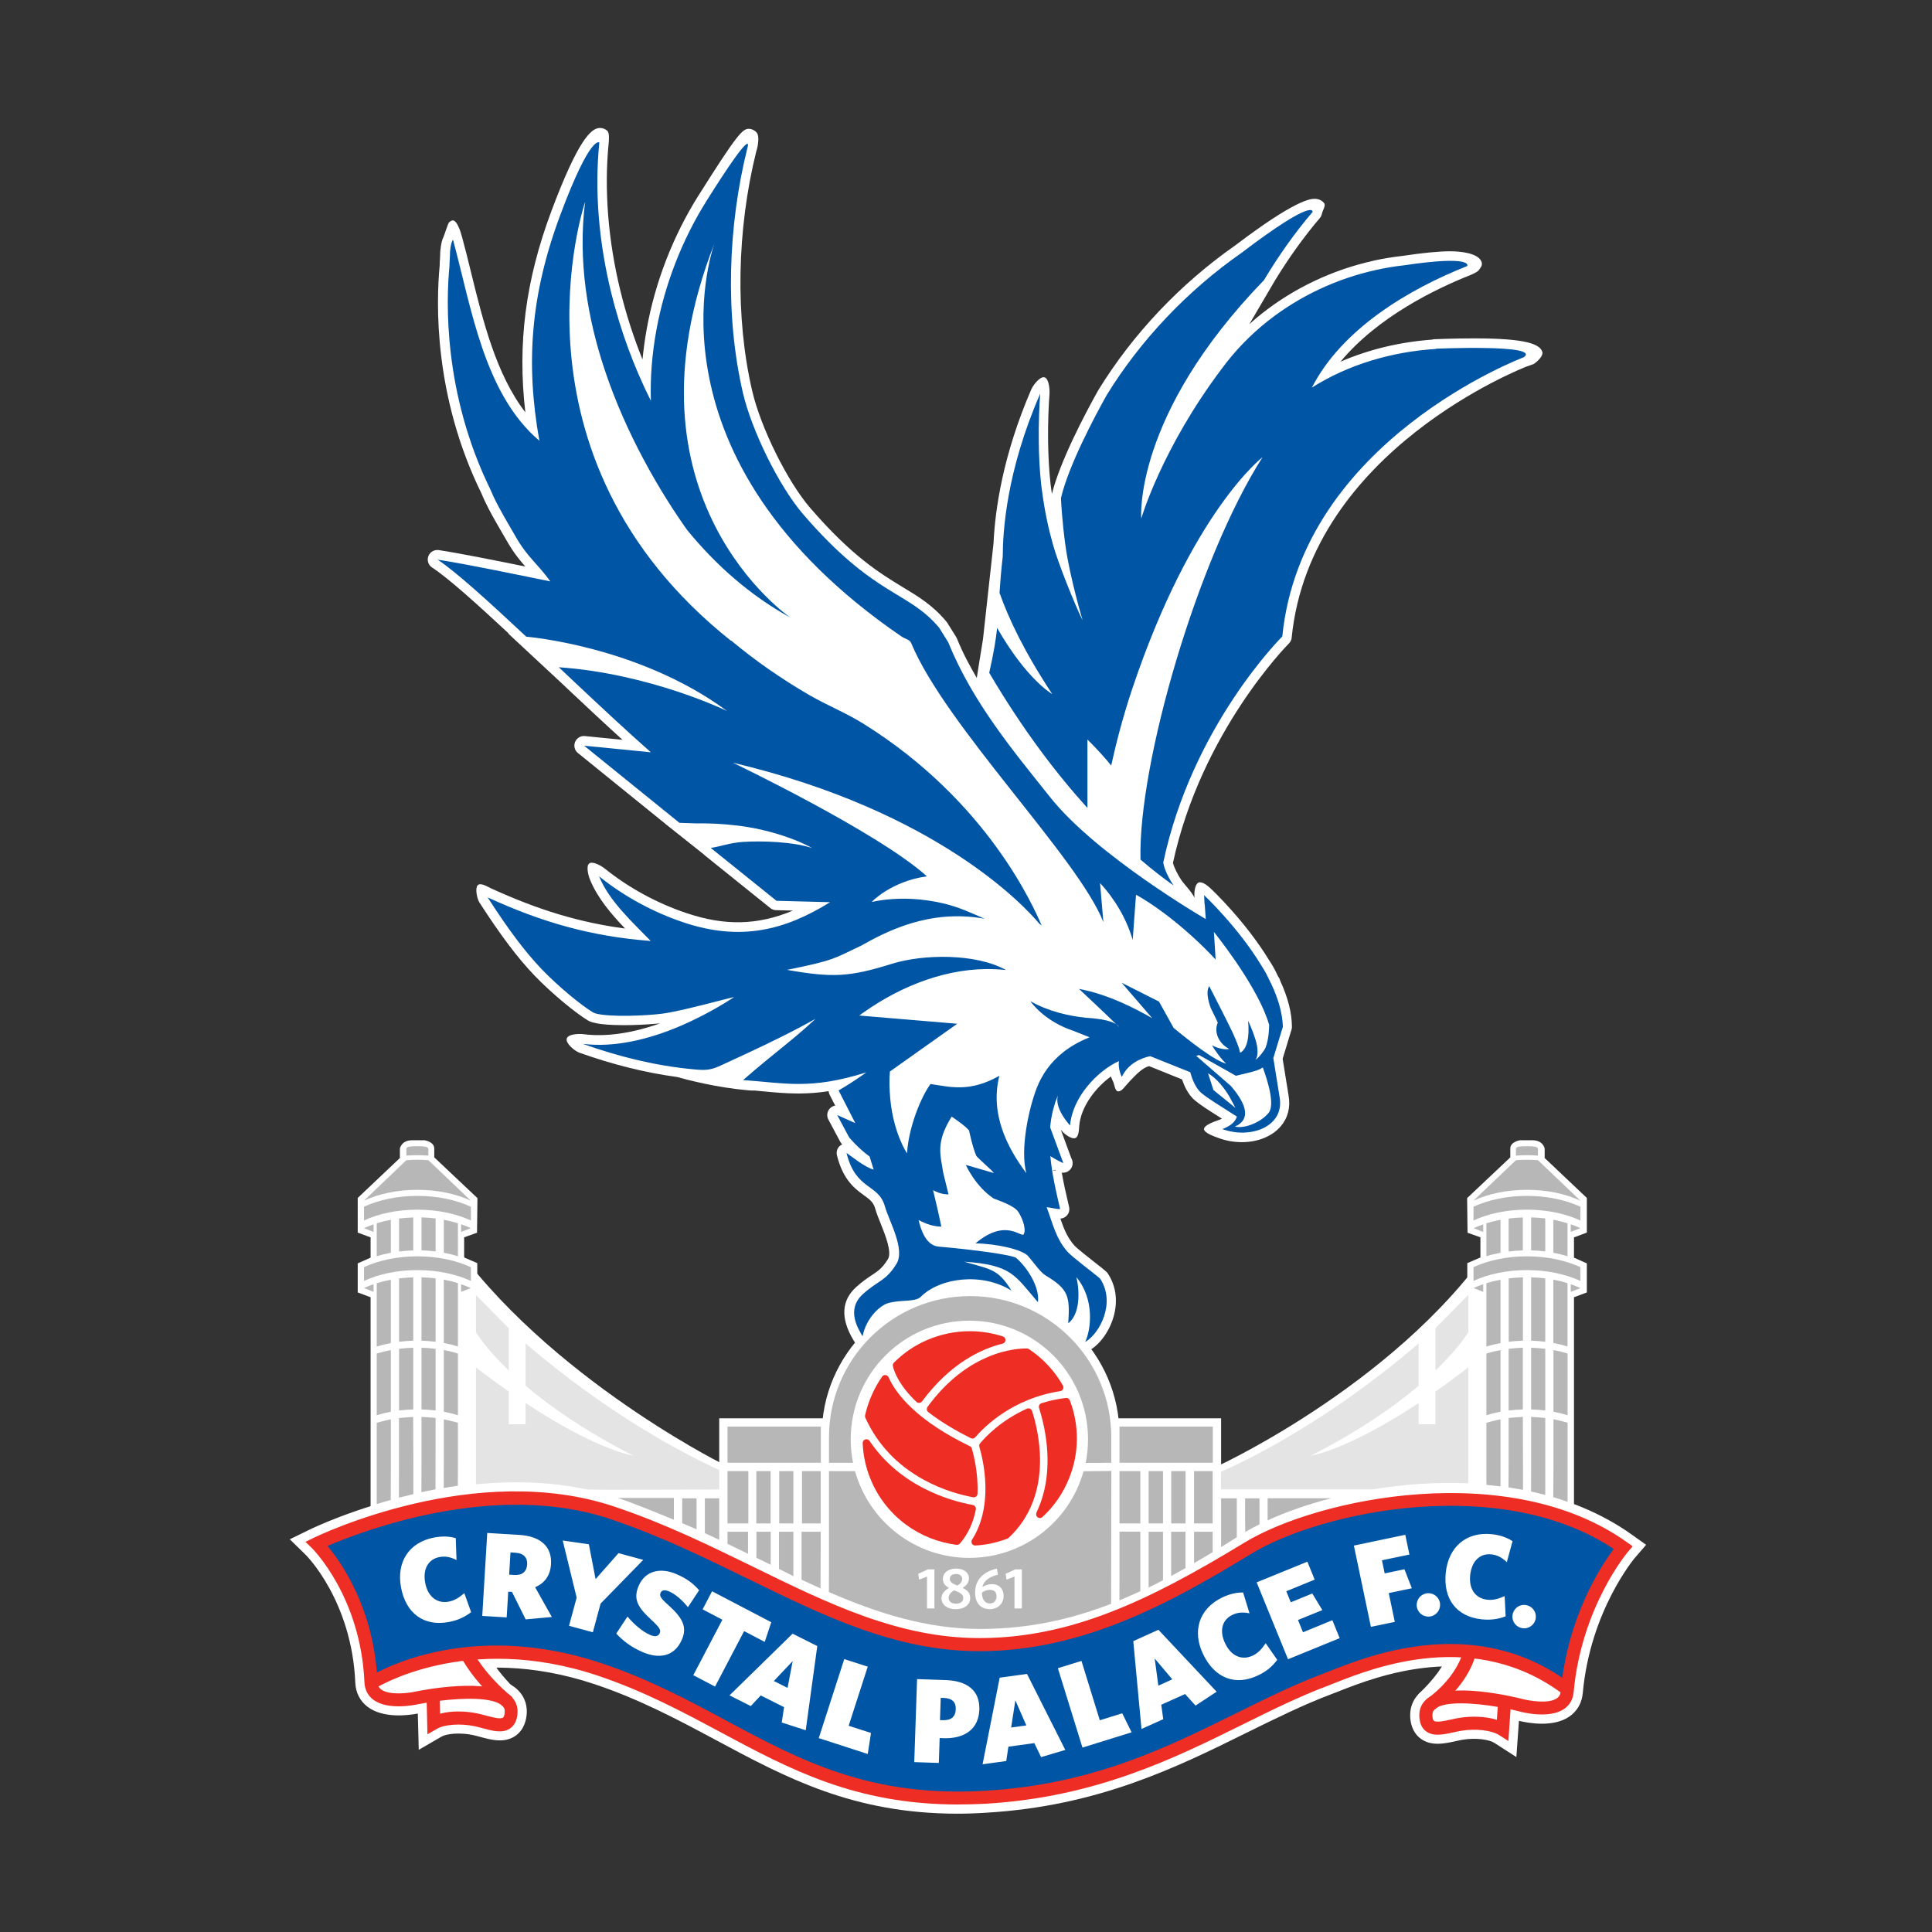<svg width="200" height="200" viewBox="0 0 200 200" fill="none" xmlns="http://www.w3.org/2000/svg">
<rect x="0" y="0" width="200" height="200" fill="#333333" stroke="none"/>
<g clip-path="url(#clip0_165_49)">
<path d="M74.582 151.429C74.582 151.429 55.054 141.631 45.54 126.607C45.591 139.517 44.955 155.624 44.955 155.624L74.848 161.503L74.582 151.429Z" fill="white"/>
<path d="M126.195 151.696C126.195 151.696 145.722 142.671 155.237 127.647C155.185 140.557 155.821 155.624 155.821 155.624L125.928 161.503L126.195 151.696Z" fill="white"/>
<path d="M126.409 146.822H74.453V170.536H126.409V146.822Z" fill="white"/>
<path d="M115.889 148.576C115.889 156.982 108.988 163.797 100.479 163.797C91.97 163.797 85.068 156.982 85.068 148.576C85.068 140.17 91.97 133.354 100.479 133.354C108.988 133.354 115.889 140.17 115.889 148.576Z" fill="white"/>
<path d="M38.363 156.526V134.291L37.031 133.792V130.784L38.363 130.191V128.094L37.031 127.596V124.011L41.397 119.877V118.897C41.397 118.897 41.543 118.038 42.66 118.038C43.778 118.038 43.95 118.038 43.95 118.038C43.95 118.038 44.955 118.184 44.955 118.897C44.955 119.611 44.955 119.809 44.955 119.809L49.425 124.029L49.382 127.613L48.049 128.085V130.174L49.407 130.758V134.068V154.386L38.363 156.526Z" fill="white"/>
<path d="M162.938 156.526V134.291L164.27 133.792V130.784L162.938 130.191V128.094L164.27 127.596V124.011L159.904 119.877V118.897C159.904 118.897 159.758 118.038 158.64 118.038C157.523 118.038 157.351 118.038 157.351 118.038C157.351 118.038 156.346 118.184 156.346 118.897C156.346 119.611 156.346 119.809 156.346 119.809L151.876 124.029L151.919 127.613L153.251 128.085V130.174L151.893 130.758V134.068V154.386L162.938 156.526Z" fill="white"/>
<path d="M99.121 187.752C88.317 187.752 81.415 184.047 74.135 180.145C70.284 178.082 66.296 175.942 61.621 174.369C48.385 169.926 39.661 175.375 39.3 175.607L37.538 172.891C37.95 172.624 47.86 166.333 62.661 171.301C67.603 172.96 71.711 175.16 75.682 177.291C83.194 181.322 90.276 185.121 101.94 184.425C112.847 183.772 120.35 180.059 127.596 176.475C130.69 174.945 133.612 173.501 136.706 172.341C136.904 172.263 137.145 172.169 137.42 172.066C141.296 170.536 153.114 165.869 163.316 173.639L161.348 176.217C152.607 169.556 142.439 173.57 138.614 175.074C138.322 175.186 138.073 175.289 137.858 175.366C134.918 176.475 132.065 177.885 129.048 179.371C121.863 182.93 113.706 186.961 102.146 187.648C101.089 187.717 100.092 187.752 99.121 187.752Z" fill="white"/>
<path d="M156.973 181.89L154.678 180.412C154.163 180.085 152.813 179.87 151.438 180.093C151.197 180.128 150.939 180.188 150.682 180.248C149.53 180.497 148.095 180.815 146.986 179.922C146.53 179.552 145.98 178.839 145.98 177.541C145.98 176.552 146.41 175.676 147.183 175.065C149.719 173.097 155.933 174.472 157.781 174.937C159.01 175.272 160.359 175.255 160.626 175.014C161.253 168.009 164.098 162.947 165.706 160.6C154.206 153.655 136.612 157.429 130.019 161.64C120.187 167.914 111.996 171.817 101.527 171.86C92.606 171.868 85.042 168.198 77.049 164.287C72.579 162.096 67.955 159.835 62.867 158.125C52.184 154.541 40.022 158.58 35.406 160.42C37.125 162.783 39.738 167.416 40.022 174.051C40.271 174.361 41.62 174.438 42.832 174.172C44.732 173.785 51.006 172.71 53.447 174.799C54.195 175.444 54.581 176.338 54.53 177.326C54.461 178.624 53.885 179.303 53.413 179.655C52.261 180.497 50.843 180.111 49.7 179.801C49.45 179.733 49.201 179.664 48.96 179.612C47.602 179.329 46.236 179.466 45.703 179.775L43.348 181.142L43.253 177.386C42.325 177.567 39.687 177.928 38.053 176.69C37.271 176.088 36.824 175.229 36.781 174.197C36.42 165.706 31.693 160.996 31.642 160.953L30 159.345L32.063 158.34C32.75 158.004 49.193 150.132 63.881 155.065C69.167 156.844 73.886 159.156 78.45 161.391C86.056 165.113 93.242 168.636 101.39 168.636C101.424 168.636 101.458 168.636 101.501 168.636C111.188 168.593 118.932 164.889 128.275 158.924C136.001 153.999 156.2 149.762 168.963 158.89L170.407 159.921L169.247 161.262C169.204 161.314 164.623 166.737 163.849 175.263C163.755 176.295 163.273 177.128 162.465 177.696C160.798 178.847 158.211 178.375 157.24 178.142L156.973 181.89Z" fill="white"/>
<path d="M53.258 174.808C53.258 174.808 51.642 173.192 50.972 171.997C49.639 169.642 39.257 174.292 39.257 174.292L42.084 174.902" fill="white"/>
<path d="M146.805 175.426C146.805 175.426 148.456 173.845 149.152 172.676C150.544 170.355 160.806 175.246 160.806 175.246L157.962 175.787" fill="white"/>
<path d="M38.053 174.902C38.053 174.902 37.83 168.516 36.395 165.68C34.959 162.843 34.392 159.99 34.392 159.99C34.392 159.99 43.099 155.606 48.771 155.503C54.444 155.4 68.566 157.85 72.966 160.273C77.367 162.697 89.228 169.204 95.373 170.536C101.527 171.859 111.686 170.287 118.047 167.665C124.398 165.052 128.653 160.549 131.231 159.405C133.81 158.262 142.113 155.263 147.699 154.756C153.286 154.248 160.016 156.543 163.806 157.257C167.597 157.97 167.038 159.405 167.038 159.405L162.474 173.914C162.474 173.914 155.185 171.438 150.295 171.292C145.404 171.146 137.084 174.825 134.515 175.779C131.936 176.733 120.608 181.46 116.964 182.895C113.319 184.331 101.003 187.623 93.981 186.05C86.959 184.477 73.327 177.549 69.76 175.787C66.193 174.017 53.292 169.771 51.582 170.579C49.872 171.387 38.053 174.902 38.053 174.902Z" fill="white"/>
<path d="M159.663 36.429C159.406 35.638 158.065 35.028 152.624 35.028C150.501 35.028 148.533 35.114 148.507 35.114C148.421 35.114 148.335 35.131 148.258 35.157C144.889 35.406 141.674 36.18 138.769 37.443C142.62 32.802 148.619 29.897 152.246 28.462C152.435 28.384 152.968 28.143 153.088 27.963C153.269 27.688 153.561 27.43 153.312 26.983C152.891 26.21 151.24 26.012 150.14 26.012C148.954 26.012 147.278 26.175 145.172 26.493C144.175 26.605 143.178 26.768 142.233 26.975C142.19 26.983 142.147 26.992 142.104 27.009C137.927 27.946 133.973 29.82 130.673 32.424C130.208 32.785 129.762 33.172 129.332 33.558L131.988 29.029C133.423 26.682 134.979 24.508 136.629 22.574C136.741 22.445 136.809 22.29 136.844 22.127C136.904 21.8 137.282 21.285 137.067 21.018C136.93 20.855 136.629 20.58 136.087 20.58C135.606 20.58 134.016 20.743 127.922 25.367C122.189 29.373 117.273 34.564 113.689 40.4C112.245 42.978 109.735 47.766 108.893 51.135C108.841 50.791 108.799 50.456 108.756 50.129C108.609 48.771 108.523 47.37 108.498 45.703C108.472 43.709 108.558 41.93 108.644 40.787C108.678 40.305 108.584 39.179 108.119 39.059C107.655 38.947 106.942 39.876 106.753 40.322C103.796 47.156 103.006 52.828 102.851 56.215L101.759 66.168C101.639 66.855 101.115 70.181 101.115 70.181C100.29 68.746 99.705 67.672 99.069 66.116C99.052 66.064 99.026 66.013 98.992 65.961L98.055 64.457C98.029 64.414 98.003 64.38 97.969 64.345C96.551 62.652 95.115 61.784 93.448 60.779C91.119 59.36 88.214 57.607 83.899 52.613C81.518 49.863 78.759 44.293 77.865 40.46C76.103 32.871 76.267 23.794 78.295 15.646C78.484 15.105 78.613 14.108 78.364 13.773C78.175 13.515 77.831 13.334 77.513 13.334C76.877 13.334 76.301 13.893 72.322 20.219C72.313 20.236 72.304 20.253 72.287 20.27C69.674 24.43 67.826 29.192 66.95 34.048C66.761 35.105 66.615 36.163 66.511 37.211C65.583 34.916 64.818 32.535 64.225 30.112C62.953 24.912 62.532 19.643 63.005 14.864C63.039 14.563 63.099 13.764 62.884 13.558C62.687 13.36 62.403 13.248 62.102 13.248C61.225 13.248 59.876 14.383 57.074 21.869C54.41 29.003 53.55 35.544 54.384 42.686C51.35 38.741 49.992 33.197 48.763 28.195C48.462 26.957 48.161 25.737 47.843 24.577C47.688 23.992 47.267 22.583 46.734 22.849C46.7 22.866 46.666 22.892 46.631 22.909C46.623 22.909 46.623 22.918 46.614 22.918C46.597 22.926 46.58 22.944 46.554 22.961C46.528 22.978 46.502 23.004 46.485 23.021C46.373 23.124 45.995 24.353 45.926 24.491C45.755 24.809 45.651 25.281 45.583 25.952C45.583 25.986 45.574 26.012 45.574 26.046C45.574 26.278 45.557 26.51 45.548 26.742C45.531 27 45.514 27.258 45.514 27.516C45.153 31.263 44.869 40.959 49.846 51.092L49.958 51.358C50.026 51.513 50.095 51.668 50.164 51.822C50.705 52.966 51.316 54.014 51.9 55.02C52.098 55.355 52.287 55.682 52.476 56.008C53.163 57.212 53.765 57.951 54.384 58.647C51.573 58.071 47.422 57.246 45.419 56.945C44.955 56.885 44.517 57.134 44.345 57.573C44.182 58.002 44.336 58.501 44.732 58.75C46.408 59.842 49.459 62.601 52.656 65.575L52.613 65.583L58.303 70.877L58.819 71.367C60.675 73.112 62.601 74.917 64.44 76.585L60.547 76.198C60.117 76.146 59.704 76.404 59.532 76.808C59.369 77.212 59.481 77.676 59.825 77.951L68.892 85.291H68.884L72.855 88.446C72.88 88.471 72.906 88.506 72.94 88.531L79.748 94.007C79.919 94.144 80.126 94.221 80.341 94.221L82.085 94.264C78.39 95.803 75.012 95.854 71.058 94.522C68.007 93.499 65.093 91.909 62.618 89.924C62.266 89.64 61.363 89.116 61.002 89.382C60.641 89.649 60.907 90.646 61.079 91.067C61.853 92.958 63.271 94.617 64.706 96.121C60.014 95.502 55.742 94.204 50.869 91.978C50.465 91.798 49.734 91.316 49.442 91.651C49.158 91.987 49.39 93.044 49.622 93.413C51.831 96.834 53.593 99.181 55.355 101.011C57.203 102.928 59.635 104.896 60.83 105.618C61.062 105.756 61.672 106.125 64.595 106.125C65.704 106.125 66.924 106.065 67.955 105.971C68.084 105.962 68.213 105.945 68.334 105.936C65.42 106.968 62.738 107.354 60.426 107.062C59.928 106.993 58.785 107.036 58.664 107.526C58.544 108.016 59.489 108.798 59.962 108.97C63.434 110.208 66.829 111.05 70.087 111.489C71.161 111.789 74.204 112.589 77.487 112.872C77.711 112.89 77.917 112.898 78.115 112.89C78.381 112.915 78.656 112.941 78.914 112.967C80.177 113.087 81.363 113.199 82.635 113.199C83.675 113.199 84.716 113.122 85.781 112.958C85.79 113.087 85.824 113.216 85.884 113.328L86.46 114.454C86.254 114.488 86.048 114.591 85.902 114.755C85.618 115.064 85.549 115.52 85.755 115.898L86.984 118.201C87.01 118.253 87.045 118.304 87.088 118.356C87.096 118.365 87.122 118.399 87.182 118.468C87.131 118.494 87.079 118.519 87.028 118.554C86.692 118.786 86.538 119.207 86.641 119.602C87.277 122.164 88.514 123.066 89.425 123.728C90.044 124.175 90.422 124.45 90.612 125.146C90.74 125.61 90.955 126.134 91.179 126.693C91.652 127.871 92.356 129.641 91.918 130.346C91.325 131.291 90.912 131.566 90.233 132.013C89.812 132.297 89.279 132.649 88.643 133.225C87.105 134.609 86.993 136.448 88.325 138.692L88.403 138.821C88.609 139.182 89.013 139.371 89.425 139.302C89.829 139.233 90.156 138.924 90.233 138.52C90.543 136.938 93.147 135.683 93.654 135.649C94.548 135.589 95.399 135.529 95.983 134.944C96.929 133.999 102.069 133.939 102.069 133.939C102.069 133.939 102.679 133.964 103.616 134.153C103.796 134.248 103.985 134.325 104.149 134.437C104.312 134.54 104.484 134.6 104.682 134.592C104.793 134.592 106.521 135.288 106.658 135.451C106.916 135.752 109.83 137.368 110.165 137.548C110.363 137.652 112.065 139.912 112.305 139.912C112.701 140.497 112.847 140.333 112.855 139.74C113.964 139.087 114.952 137.634 115.339 136.079C115.717 134.532 115.494 133.062 114.677 131.824C114.634 131.756 114.574 131.695 114.514 131.635C114.342 131.48 113.895 131.119 113.362 130.707C112.649 130.14 111.446 129.203 111.205 128.919C110.475 128.085 110.122 127.183 109.77 126.152C110.053 126.134 110.311 125.997 110.483 125.782C110.672 125.55 110.741 125.241 110.672 124.948L110.543 124.381C110.337 123.513 110.114 122.525 109.924 121.442L109.916 121.39C109.959 121.399 109.993 121.399 110.036 121.399C110.045 121.399 110.045 121.399 110.053 121.399C110.595 121.399 111.042 120.96 111.042 120.41C111.042 120.23 110.99 120.058 110.904 119.903L109.813 116.946C109.907 117.058 109.985 117.144 110.019 117.178C110.285 117.462 110.939 117.943 111.308 117.815C111.678 117.686 111.686 116.964 111.721 116.577C111.875 114.6 113.38 112.606 115.004 111.437C115.099 111.704 115.185 111.884 115.21 111.927C115.382 112.254 115.399 112.976 115.769 112.976C115.778 112.976 115.786 112.976 115.786 112.976C116.164 112.967 116.448 112.451 116.981 111.893C117.66 111.188 118.236 110.569 118.949 110.363L122.361 111.738C122.568 112.348 122.989 113.345 123.728 113.938C124.364 114.454 124.991 114.849 126.117 115.563C126.238 115.64 126.367 115.717 126.495 115.803C126.392 115.855 126.281 115.906 126.152 115.949C125.765 116.087 124.648 116.457 124.639 116.878C124.639 117.29 125.748 117.66 126.143 117.806C126.899 118.09 127.733 118.236 128.55 118.236C130.226 118.236 131.695 117.634 132.589 116.585C133.32 115.726 133.604 114.634 133.397 113.431C133.251 112.537 132.89 110.32 132.778 109.606L133.698 106.581C133.732 106.486 133.741 106.383 133.741 106.289C133.732 104.853 133.328 103.263 132.529 101.536L132.495 101.424C132.46 101.304 132.4 101.2 132.323 101.106C132.28 101.02 132.237 100.934 132.203 100.865C131.988 100.393 131.721 99.92 131.386 99.413C128.936 95.382 125.464 92.098 125.309 91.961C125.017 91.686 124.433 91.205 124.063 91.368C123.702 91.54 123.625 92.331 123.642 92.734L123.659 92.949C123.418 92.382 122.507 91.437 122.31 91.136C121.871 90.474 121.545 89.804 121.424 89.322C124.364 75.734 133.346 66.692 133.432 66.606C133.595 66.442 133.698 66.228 133.715 66.004C135.658 46.571 157.858 38.011 158.082 37.925C158.168 37.89 158.744 37.71 158.812 37.658C159.603 37.074 159.724 36.627 159.663 36.429ZM109.237 121.106C109.263 121.124 109.297 121.132 109.323 121.149L108.893 121.218L109.237 121.106Z" fill="white"/>
<path d="M97.694 175.77L97.384 175.762L97.307 178.065L97.591 178.074C98.442 178.099 98.914 177.747 98.94 176.931C98.966 176.183 98.545 175.796 97.694 175.77Z" fill="#0055A5"/>
<path d="M104.673 178.83L106.246 178.615L105.111 176.019L104.673 178.83Z" fill="#0055A5"/>
<path d="M81.527 174.73L82.059 171.954L80.108 174.017L81.527 174.73Z" fill="#0055A5"/>
<path d="M53.352 160.738L52.845 160.703L52.708 163.007L53.232 163.041C54.057 163.093 54.53 162.697 54.573 161.932C54.607 161.21 54.169 160.781 53.352 160.738Z" fill="#0055A5"/>
<path d="M119.912 174.498L121.356 173.845L119.534 171.688L119.912 174.498Z" fill="#0055A5"/>
<path d="M129.151 160.282C119.413 166.496 111.489 170.201 101.519 170.244C88.042 170.295 77.599 161.365 63.383 156.586C49.158 151.807 32.785 159.784 32.785 159.784C32.785 159.784 38.011 164.889 38.406 174.111C38.406 174.111 47.903 167.923 62.128 172.693C76.353 177.472 83.718 186.995 102.026 185.895C117.961 184.941 127.028 177.558 137.265 173.707C140.445 172.513 152.151 167.072 162.285 174.756C163.213 165.766 168.035 160.179 168.035 160.179C155.916 151.532 136.311 155.718 129.151 160.282ZM46.477 167.906C43.889 168.396 42.033 167.038 41.517 164.347C41.019 161.726 42.317 159.663 44.938 159.165C45.797 159.001 46.528 159.036 47.181 159.233L47.259 161.494C46.734 161.228 46.158 161.056 45.497 161.185C44.336 161.408 43.743 162.422 44.018 163.866C44.302 165.336 45.282 166.024 46.459 165.8C47.044 165.688 47.534 165.379 48.067 164.923L48.771 166.892C48.153 167.356 47.474 167.717 46.477 167.906ZM54.418 167.639L53 164.794L52.613 164.769L52.45 167.433L49.923 167.278L50.439 158.692L53.722 158.89C55.94 159.019 57.151 160.084 57.04 161.924C56.971 163.084 56.395 163.875 55.398 164.313L57.126 167.39L54.418 167.639ZM61.372 168.972L58.905 168.301L59.696 165.387L58.252 159.474L60.959 159.861L61.655 163.471L64.027 160.781L66.589 161.477L62.171 166.006L61.372 168.972ZM69.133 166.109C70.671 167.476 71.153 168.421 70.594 169.719C69.795 171.584 68.127 171.713 66.528 171.026C65.368 170.527 64.534 169.891 63.795 169.109L64.956 167.347C65.686 168.207 66.537 168.92 67.319 169.255C67.775 169.453 68.144 169.419 68.29 169.075C68.437 168.74 68.308 168.499 67.397 167.657C66.03 166.393 65.523 165.551 66.116 164.167C66.812 162.543 68.428 162.276 69.992 162.938C71.135 163.428 71.754 163.918 72.373 164.623L71.213 166.376C70.577 165.577 69.863 165.001 69.27 164.743C68.806 164.545 68.505 164.605 68.385 164.88C68.256 165.19 68.368 165.43 69.133 166.109ZM71.771 173.415L74.78 167.674L72.734 166.599L73.714 164.726L79.842 167.932L79.163 169.969L77.032 168.851L74.023 174.593L71.771 173.415ZM83.409 179.114L80.925 178.314L81.166 176.724L78.751 175.512L77.719 176.612L75.519 175.504L82.051 169.118L84.604 170.398L83.409 179.114ZM89.829 181.572L84.758 179.93L87.397 171.748L89.829 172.53L87.853 178.649L90.165 179.397L89.829 181.572ZM97.668 179.939L97.273 179.922L97.187 182.5L94.643 182.414L94.935 173.819L97.909 173.922C100.126 174 101.45 175.005 101.381 176.982C101.312 179.01 99.834 180.007 97.668 179.939ZM107.776 181.898L107.071 180.446L104.389 180.815L104.166 182.302L101.716 182.638L103.487 173.673L106.315 173.286L110.277 181.151L107.776 181.898ZM112.056 180.91L109.512 172.693L111.953 171.937L113.852 178.082L116.173 177.36L117.144 179.328L112.056 180.91ZM123.762 176.561L122.679 175.366L120.213 176.475L120.419 177.97L118.167 178.985L117.316 169.891L119.92 168.714L125.945 175.126L123.762 176.561ZM130.277 173.415C127.914 174.567 125.765 173.742 124.562 171.275C123.393 168.877 124.106 166.548 126.504 165.379C127.286 165.001 128.008 164.846 128.687 164.855L129.349 167.012C128.773 166.892 128.171 166.874 127.57 167.175C126.504 167.691 126.195 168.825 126.839 170.149C127.492 171.498 128.618 171.902 129.701 171.378C130.243 171.12 130.63 170.691 131.025 170.106L132.22 171.825C131.747 172.453 131.188 172.977 130.277 173.415ZM133.337 171.765L130.088 163.806L135.34 161.666L136.096 163.522L133.157 164.726L133.621 165.869L135.847 164.958L136.887 166.677L134.368 167.7L134.884 168.972L137.927 167.725L138.683 169.582L133.337 171.765ZM144.39 167.897L141.915 168.413L140.153 159.998L145.473 158.881L145.903 160.927L143.058 161.52L143.342 162.878L145.387 162.448L146.152 164.416L143.763 164.915L144.39 167.897ZM147.966 167.347C147.295 167.399 146.711 166.909 146.659 166.238C146.608 165.568 147.098 164.984 147.768 164.932C148.438 164.88 149.023 165.37 149.074 166.041C149.126 166.711 148.627 167.296 147.966 167.347ZM155.985 161.717C155.564 161.305 155.065 160.978 154.395 160.91C153.217 160.781 152.358 161.58 152.194 163.041C152.031 164.528 152.77 165.473 153.965 165.602C154.558 165.671 155.117 165.516 155.761 165.233L155.864 167.321C155.134 167.596 154.377 167.734 153.372 167.631C150.759 167.347 149.375 165.508 149.667 162.783C149.951 160.136 151.79 158.537 154.446 158.821C155.314 158.915 156.002 159.165 156.578 159.543L155.985 161.717ZM157.876 168.559C157.205 168.611 156.621 168.121 156.569 167.45C156.518 166.78 157.007 166.195 157.678 166.144C158.348 166.092 158.933 166.582 158.984 167.253C159.045 167.923 158.546 168.507 157.876 168.559Z" fill="#0055A5"/>
<path d="M156.148 180.231L155.194 179.621C154.412 179.114 152.77 178.925 151.292 179.165C151.034 179.208 150.759 179.268 150.484 179.329C149.427 179.561 148.344 179.801 147.579 179.191C147.149 178.847 146.926 178.289 146.926 177.549C146.926 176.845 147.218 176.252 147.768 175.822C150.063 174.034 156.793 175.676 157.549 175.865C158.211 176.045 160.274 176.423 161.159 175.813C161.408 175.641 161.537 175.401 161.571 175.057C162.276 167.321 165.774 162.053 167.055 160.351C155.383 152.564 136.792 156.414 129.495 160.867C121.184 165.938 112.168 170.888 101.519 170.931C101.476 170.931 101.441 170.931 101.398 170.931C92.734 170.931 85.308 167.296 77.461 163.454C72.957 161.253 68.308 158.976 63.168 157.248C51.144 153.217 37.366 158.546 33.902 160.041C35.355 161.769 38.758 166.591 39.076 174.111C39.093 174.455 39.214 174.704 39.446 174.885C40.305 175.538 42.377 175.263 43.03 175.108C43.812 174.945 50.611 173.63 52.82 175.53C53.352 175.985 53.61 176.595 53.576 177.292C53.542 178.031 53.292 178.572 52.845 178.899C52.055 179.475 50.98 179.182 49.94 178.899C49.674 178.83 49.407 178.753 49.15 178.701C47.68 178.392 46.03 178.503 45.23 178.968L44.25 179.535L44.173 176.26C43.872 176.312 43.58 176.363 43.314 176.415C43.004 176.484 40.142 177.094 38.629 175.942C38.071 175.512 37.761 174.902 37.727 174.154C37.349 165.293 32.355 160.325 32.303 160.274L31.625 159.612L32.484 159.191C33.163 158.864 49.261 151.154 63.589 155.959C68.815 157.712 73.508 160.016 78.046 162.233C85.755 166.006 93.035 169.573 101.398 169.573H101.51C110.81 169.539 118.846 165.774 128.799 159.706C136.491 155.022 156.303 150.991 168.413 159.646L169.015 160.076L168.533 160.635C168.49 160.686 163.712 166.316 162.904 175.169C162.835 175.908 162.5 176.509 161.924 176.905C160.359 177.979 157.523 177.24 157.205 177.145C156.947 177.077 156.664 177.016 156.371 176.948L156.148 180.231ZM151.24 176.329C150.08 176.329 149.1 176.475 148.602 176.87C148.378 177.042 148.284 177.249 148.284 177.541C148.284 177.842 148.335 178.056 148.43 178.134C148.688 178.34 149.564 178.151 150.2 178.005C150.501 177.936 150.793 177.876 151.077 177.833C152.177 177.653 153.707 177.635 154.953 178.039L155.048 176.698C153.793 176.484 152.418 176.329 151.24 176.329ZM47.439 177.171C48.161 177.171 48.857 177.257 49.433 177.377C49.717 177.438 50.009 177.515 50.301 177.592C50.937 177.764 51.797 177.996 52.072 177.807C52.166 177.738 52.235 177.524 52.252 177.223C52.27 176.939 52.175 176.724 51.96 176.544C50.98 175.701 48.041 175.753 45.523 176.062L45.557 177.403C46.141 177.24 46.794 177.171 47.439 177.171Z" fill="#EE2E24"/>
<path d="M99.138 186.798C88.549 186.798 81.75 183.153 74.582 179.311C70.697 177.231 66.675 175.074 61.922 173.475C48.204 168.868 38.87 174.756 38.776 174.816L38.045 173.69C38.44 173.432 47.981 167.382 62.343 172.203C67.208 173.836 71.282 176.019 75.218 178.134C82.85 182.225 90.061 186.093 101.991 185.379C113.087 184.718 120.677 180.962 128.008 177.334C131.077 175.813 133.982 174.378 137.033 173.235C137.239 173.157 137.48 173.063 137.755 172.951C141.915 171.309 152.951 166.952 162.723 174.395L161.907 175.461C152.736 168.473 142.207 172.633 138.245 174.197C137.961 174.309 137.712 174.404 137.497 174.49C134.506 175.615 131.635 177.034 128.601 178.538C121.493 182.053 113.44 186.041 102.069 186.72C101.063 186.772 100.083 186.798 99.138 186.798Z" fill="#EE2E24"/>
<path d="M52.201 176.75C48.986 174.12 47.731 171.567 47.68 171.456L48.892 170.871C48.9 170.897 50.078 173.278 53.051 175.71L52.201 176.75Z" fill="#EE2E24"/>
<path d="M148.43 177.025L147.639 175.942C151.103 173.424 151.515 170.742 151.515 170.716L152.847 170.905C152.83 171.034 152.349 174.18 148.43 177.025Z" fill="#EE2E24"/>
<path d="M108.377 53.859C108.171 52.862 107.948 51.633 107.784 50.25C107.913 51.384 108.102 52.579 108.377 53.859Z" fill="white"/>
<path d="M131.618 101.888C131.584 101.776 131.558 101.716 131.558 101.716C131.558 101.716 131.566 101.759 131.584 101.828C131.498 101.639 131.403 101.45 131.309 101.261C131.094 100.779 130.827 100.341 130.552 99.911C128.146 95.949 124.647 92.666 124.647 92.666L124.699 93.628L124.716 93.637L124.819 95.141C124.819 95.141 113.534 88.592 108.73 82.549C104.999 77.865 100.702 72.76 98.158 66.486L97.221 64.981C93.972 61.114 90.577 61.844 83.16 53.258C80.616 50.31 77.805 44.517 76.911 40.684C75.029 32.587 75.364 23.365 77.367 15.328C77.367 15.328 78.303 12.587 73.172 20.743C70.603 24.826 68.797 29.476 67.938 34.22C67.5 36.644 67.302 39.085 67.379 41.491C65.635 38.019 64.242 34.237 63.28 30.335C62.016 25.195 61.526 19.858 62.042 14.753C62.042 14.753 61.139 13.867 58.02 22.204C54.9 30.541 54.41 37.658 55.836 45.626C50.103 40.77 48.806 31.865 46.898 24.826C46.898 24.826 46.889 24.826 46.889 24.834C46.872 24.852 46.846 24.877 46.82 24.938C46.752 25.075 46.648 25.384 46.588 26.038C46.588 26.545 46.528 27.052 46.528 27.559C46.184 31.083 45.858 40.666 50.774 50.688C50.877 50.92 50.98 51.161 51.083 51.393C51.779 52.862 52.605 54.195 53.361 55.518C54.607 57.71 55.57 58.252 56.971 60.185C56.825 60.168 48.385 58.389 45.299 57.934C47.164 59.154 50.585 62.265 54.478 65.91C54.478 65.91 66.116 66.847 75.261 73.602C75.261 73.602 67.345 69.734 57.848 69.073C58.406 69.597 58.965 70.13 59.524 70.654C62.231 73.198 64.956 75.742 67.371 77.874H67.336L60.469 77.195L70.336 85.18L72.107 85.24C72.107 85.24 75.424 85.128 78.707 85.867C82.206 86.658 84.071 87.792 84.071 87.792C82.111 87.131 78.862 87.027 76.903 87.156C75.502 87.251 74.591 87.638 73.576 87.775L74.152 88.239L80.383 93.25L85.927 93.396C81.243 96.31 76.645 97.462 70.757 95.485C67.629 94.436 64.595 92.795 62.016 90.715C63.056 93.276 65.48 95.468 67.362 97.41C61.157 96.929 56.154 95.493 50.482 92.898C52.648 96.267 54.375 98.553 56.094 100.35C57.813 102.137 60.185 104.08 61.371 104.793C62.128 105.249 65.592 105.223 67.886 105.008C68.316 104.965 68.712 104.922 69.038 104.862C69.562 104.776 70.224 104.63 70.921 104.475C73.275 103.934 76.12 103.134 75.966 103.238C74.943 103.908 73.826 104.561 72.648 105.163C71.952 105.524 71.239 105.859 70.508 106.177C67.207 107.595 63.615 108.472 60.331 108.059C64.001 109.366 67.835 110.328 71.72 110.689C73.061 110.818 73.542 110.801 74.702 110.26C76.438 109.46 77.865 108.798 79.249 108.137C79.945 107.801 80.641 107.458 81.346 107.105C82.317 106.615 83.314 106.091 84.423 105.472C83.778 106.074 83.134 106.641 82.472 107.2C82.103 107.509 81.724 107.827 81.338 108.137C79.997 109.237 78.561 110.371 76.928 111.807C81.312 112.116 83.847 112.838 89.675 111.016C89.675 111.016 88.48 111.91 86.812 112.881L88.54 116.267L86.666 115.425L87.895 117.729C87.895 117.729 88.772 118.812 90.018 119.723L90.44 121.081C89.477 120.797 88.239 119.766 87.629 119.353C88.6 123.264 90.93 122.499 91.6 124.871C92.055 126.47 93.749 129.34 92.786 130.862C91.66 132.658 90.921 132.529 89.339 133.956C87.5 135.606 88.918 137.669 89.296 138.331C89.675 136.397 91.119 135.142 91.927 134.901C93.207 134.523 94.746 134.815 95.313 134.248C97.341 132.228 101.699 131.713 104.707 133.603C103.315 131.352 102.593 131.42 99.817 130.612C104.724 130.939 105.042 132.005 107.449 134.807C107.647 133.217 106.323 131.188 105.197 130.226C104.845 129.925 100.951 129.375 97.161 129.048C95.829 128.936 95.296 127.217 95.098 126.298C95.33 126.427 96.404 126.994 97.445 126.977C97.178 125.645 96.808 124.123 96.594 123.212C96.963 123.384 97.35 123.616 98.192 123.65L97.642 121.407C97.384 119.619 96.8 118.322 98.519 115.588C99.464 116.259 99.885 116.542 100.315 117.024C100.315 117.024 100.668 118.734 101.063 119.645C101.14 119.817 102.825 121.261 102.885 121.433L99.98 120.591C99.98 120.591 100.951 122.8 102.868 124.072C104.002 124.476 105.017 124.931 105.352 125.369C105.696 125.834 106.271 127.071 105.996 127.733C105.782 128.275 104.234 125.98 100.977 128.713C103.194 128.747 105.859 129.358 106.435 130.037C107.183 130.913 107.707 131.713 108.248 132.039C110.612 133.457 110.775 134.196 110.586 136.981C112.047 135.855 111.635 132.916 111.42 132.202C113.354 134.523 112.933 137.677 112.339 138.915C113.792 138.107 115.554 134.901 113.887 132.366C113.44 131.953 110.981 130.122 110.5 129.572C109.271 128.171 108.962 126.581 108.351 124.974C108.781 124.991 109.314 125.172 109.744 125.163C109.529 124.209 109.22 122.971 108.987 121.605C108.962 121.485 108.944 121.356 108.927 121.235C108.919 121.184 108.91 121.132 108.902 121.081C108.867 120.874 108.841 120.677 108.816 120.462C108.807 120.41 108.807 120.359 108.798 120.316C108.773 120.109 108.747 119.895 108.73 119.68C109.529 120.187 110.079 120.41 110.079 120.41L108.712 116.706C108.712 116.706 108.712 116.706 108.712 116.697C108.738 116.414 108.773 116.139 108.816 115.855C108.816 115.838 108.824 115.821 108.824 115.803C108.867 115.545 108.919 115.296 108.979 115.047C108.987 115.004 108.996 114.961 109.005 114.927C109.065 114.695 109.134 114.471 109.202 114.239C109.22 114.187 109.237 114.127 109.254 114.076C109.348 113.801 109.46 113.534 109.581 113.268C108.962 114.591 110.775 116.508 110.775 116.508C111.007 113.577 113.629 110.835 115.829 109.847C115.709 110.664 116.13 111.48 116.13 111.48C116.783 110.096 118.107 109.546 119.061 109.331L120.84 110.045L122.731 110.801L123.221 110.999C123.221 110.999 123.564 112.503 124.398 113.173C125.206 113.826 126.04 114.299 128.042 115.588C127.896 116.087 127.441 116.551 126.538 116.878C129.392 117.943 132.985 116.663 132.469 113.603C132.288 112.52 131.816 109.538 131.816 109.538V109.529L132.486 107.329L132.684 106.675L132.71 106.607L132.804 106.306C132.761 104.862 132.306 103.358 131.618 101.888ZM121.493 106.409L119.98 103.684L116.113 101.733L119.276 105.403C117.608 104.449 114.772 102.945 111.695 102.369C111.695 102.369 114.308 104.81 115.554 106.031C115.795 106.186 115.838 106.306 115.838 106.306C115.752 106.229 115.657 106.125 115.554 106.031C115.184 105.79 114.351 105.472 112.443 105.36C110.672 105.18 108.566 104.716 106.658 103.641C106.658 103.641 107.036 104.2 107.819 104.871C107.827 104.879 107.844 104.888 107.853 104.896L107.862 104.905C108.592 105.524 109.666 106.237 111.119 106.71C111.231 106.744 112.683 107.346 112.795 107.38C111.755 107.793 110.878 108.3 110.148 108.859C108.738 109.95 107.862 111.257 107.337 112.597C106.435 114.909 105.601 119.078 106.246 121.45C104.243 118.76 102.473 115.296 103.452 111.368C100.401 113.087 98.442 112.529 96.327 112.219C95.347 113.534 94.058 116.689 93.895 119.396C93.714 119.112 93.551 118.803 93.396 118.476C92.606 116.8 92.201 114.875 92.107 113.027C92.064 112.288 92.064 111.583 92.124 110.93V110.921L99.095 105.979L88.953 105.128C89.116 104.999 89.296 104.879 89.468 104.759C93.371 102.008 98.184 100.118 103.023 100.332C103.401 100.35 103.77 100.375 104.14 100.418C101.029 98.674 95.562 98.76 92.322 99.774C87.921 101.149 86.177 101.226 81.475 100.401C86.417 99.396 86.237 99.267 89.168 97.883C91.574 96.533 96.147 94.049 101.914 95.107C100.504 94.488 99.292 93.903 97.573 93.499C95.897 93.113 93.164 92.743 90.233 93.371C90.233 93.371 92.227 91.239 95.949 90.715C90.869 86.134 75.871 78.957 75.871 78.957C97.161 83.985 106.22 93.981 107.569 95.597C107.664 95.665 107.75 95.743 107.836 95.811C107.036 93.989 102.309 82.971 89.365 74.909C87.569 73.791 85.592 73.001 83.761 71.943C80.839 70.242 78.14 68.359 75.682 66.305L75.691 66.348C51.608 47.207 60.572 20.889 60.572 20.889C59.799 27 60.83 32.974 62.601 38.294C63.727 41.672 65.145 44.783 66.589 47.491C68.204 50.533 69.855 53.06 71.144 54.882C74.144 58.544 77.702 61.672 81.819 63.933C81.819 63.933 63.641 51.556 73.972 25.17C73.568 26.296 66.425 47.448 93.276 65.858C93.792 66.202 94.17 66.193 94.325 66.572C97.9 75.175 111.66 88.867 114.222 95.459C114.11 94.11 113.99 92.769 113.878 91.419C115.416 93.07 116.62 95.124 117.256 97.298C117.368 95.966 117.488 93.946 117.6 92.623C119.826 93.843 123.126 96.396 125.842 99.335C125.842 99.335 125.808 99.301 125.765 99.258C125.67 99.155 125.576 99.052 125.498 98.966C125.541 99.009 125.584 99.052 125.619 99.095C125.644 99.121 125.662 99.138 125.679 99.163C125.713 99.198 125.748 99.232 125.765 99.258C125.791 99.284 125.808 99.31 125.842 99.335L125.722 97.384L125.662 96.473C125.662 96.473 129.77 101.527 131.171 105.438C131.248 105.661 131.317 105.876 131.386 106.091C131.36 107.191 131.205 107.93 131.025 108.412C130.87 108.824 130.243 109.512 130.105 109.615C130.002 109.692 129.942 109.71 129.942 109.71C130.131 109.563 130.174 109.202 130.183 108.876C130.183 108.463 130.097 108.033 129.942 107.535C129.796 107.071 129.624 106.633 129.478 106.289C129.323 105.919 129.203 105.67 129.203 105.67C129.289 106.581 129.246 107.243 129.143 107.724C129.143 107.741 129.143 107.758 129.134 107.767C128.928 108.678 128.515 108.91 128.403 108.962C128.386 108.97 128.378 108.97 128.369 108.97C128.335 108.824 128.309 108.687 128.275 108.558C128.163 108.231 128.034 107.905 127.905 107.587C127.441 106.426 125.739 103.212 125.18 102.086C124.699 102.773 125.344 104.363 125.344 104.363C125.559 104.785 126.066 105.859 126.066 105.859C125.593 106.933 126.289 108.119 127.235 108.575C126.968 108.695 126.091 108.566 125.473 108.205C125.705 108.67 126.53 109.787 126.942 110.105C125.73 109.821 122.989 107.647 121.493 106.409ZM127.656 114.497L126.47 113.534L125.619 112.847L125.404 112.193L125.352 112.022L125.06 111.128L125.051 111.102C126.005 111.661 126.762 112.683 127.252 113.491C127.355 113.663 127.888 114.686 127.888 114.686L127.656 114.497ZM131.334 115.193C130.973 115.649 130.397 116.053 129.787 116.319C129.108 116.62 128.386 116.757 127.836 116.62C127.853 116.611 127.862 116.603 127.879 116.603C127.939 116.577 127.991 116.542 128.042 116.517C128.085 116.5 128.128 116.474 128.163 116.457C129.538 115.606 128.799 113.998 127.363 112.357L127.338 112.348L124.063 109.503L123.883 109.349L123.831 109.306L123.865 109.297L123.968 109.263L123.994 109.254L124.115 109.211L124.604 109.486L126.272 110.423L126.392 110.492L127.131 110.904L127.931 111.36H127.939C127.948 111.36 127.948 111.36 127.956 111.36C128.704 111.188 129.555 110.973 129.675 110.939C130.234 110.792 130.552 110.629 130.724 110.5C130.75 110.621 132.159 114.144 131.334 115.193Z" fill="#0055A5"/>
<path d="M148.55 36.102L148.713 36.12C144.124 36.395 139.586 37.727 135.804 40.125C138.915 34.057 145.8 29.948 151.885 27.542C151.885 27.542 152.641 26.373 145.284 27.473C144.33 27.576 143.385 27.739 142.439 27.946C142.422 27.946 142.413 27.946 142.396 27.954H142.413C138.374 28.848 134.532 30.645 131.291 33.197C129.461 34.641 127.819 36.326 126.435 38.225C120.238 46.468 118.141 53.679 118.141 53.679C118.141 53.679 117.247 43.038 130.844 29.003C132.34 26.502 134.025 24.112 135.881 21.938C135.881 21.938 136.191 20.348 128.498 26.192C122.929 30.086 118.072 35.191 114.566 40.898C113.302 43.15 110.612 48.213 109.83 51.565C109.838 51.659 109.847 51.762 109.847 51.865C109.847 51.865 109.933 53.877 110.303 56.541C110.75 59.764 112.073 64.225 112.073 64.225C111.171 62.386 109.563 58.337 109.031 56.472C108.773 55.561 108.558 54.702 108.386 53.868C108.274 53.352 108.188 52.862 108.102 52.373C108.059 52.115 108.016 51.84 107.973 51.565C107.905 51.126 107.844 50.688 107.793 50.267C107.621 48.703 107.552 47.233 107.535 45.755C107.509 43.795 107.587 42.033 107.681 40.752C104.149 48.857 103.813 55.097 103.805 57.59C103.624 59.18 103.538 60.374 103.47 61.371C104.389 63.976 106.014 67.448 108.927 71.849C108.927 71.849 106.306 70.388 103.22 64.999C103.1 66.185 102.877 67.543 102.404 69.648C105.902 75.588 109.409 80.151 112.572 83.641V76.55C113.706 77.685 114.488 78.57 115.03 79.249C115.537 76.946 116.242 74.187 117.23 71.247C123.393 52.914 130.698 47.327 130.698 47.327C123.977 57.83 117.806 79.069 118.064 88.987C119.362 90.096 120.531 90.99 121.493 91.669C120.969 90.887 120.531 89.993 120.419 89.296C123.41 75.123 132.744 65.884 132.744 65.884C134.772 45.583 157.747 36.979 157.747 36.979C159.62 35.612 148.55 36.102 148.55 36.102Z" fill="#0055A5"/>
<path d="M151.997 153.037V142.559V141.554C150.793 142.482 149.667 143.307 148.593 144.055V145.198V146.702V147.441H146.857V145.241C139.396 150.174 135.701 150.69 135.701 150.69C140.729 148.12 144.321 145.602 146.857 143.453V140.626V139.07C137.686 146.951 129.452 151.008 126.401 152.358C126.401 152.572 126.401 153.243 126.401 154.18H139.921C139.921 154.18 141.786 154.18 142.121 154.18C145.258 153.655 148.619 153.406 151.988 153.552" fill="#E4E4E4"/>
<path d="M137.798 155.099C135.34 155.735 133.105 156.526 131.223 157.386V155.099H137.798Z" fill="#B7B7B7"/>
<path d="M118.047 164.726C117.436 165.001 116.336 165.482 115.881 165.671L115.889 163.342V158.555H118.047V163.342V164.726Z" fill="#B7B7B7"/>
<path d="M118.047 152.289H115.889V157.704H118.047V152.289Z" fill="#B7B7B7"/>
<path d="M125.533 160.256V158.563H123.608V160.256V161.821C124.244 161.451 124.888 161.064 125.541 160.677L125.533 160.256Z" fill="#B7B7B7"/>
<path d="M125.533 152.289H123.608V157.704H125.533V152.289Z" fill="#B7B7B7"/>
<path d="M120.393 162.173V158.563H118.906V162.173V164.339C119.405 164.098 119.895 163.849 120.393 163.591V162.173Z" fill="#B7B7B7"/>
<path d="M120.393 152.289H118.906V157.704H120.393V152.289Z" fill="#B7B7B7"/>
<path d="M122.731 152.289H121.244V157.704H122.731V152.289Z" fill="#B7B7B7"/>
<path d="M122.722 161.786V158.563H121.235V161.786V163.144C121.725 162.878 122.224 162.611 122.722 162.328V161.786Z" fill="#B7B7B7"/>
<path d="M125.55 147.682H115.889V151.421H125.55V147.682Z" fill="#B7B7B7"/>
<path d="M77.436 160.849C76.731 160.506 76.026 160.162 75.313 159.818V159.397V158.563H77.436V159.397V160.849Z" fill="#B7B7B7"/>
<path d="M77.47 152.289H75.313V157.704H77.47V152.289Z" fill="#B7B7B7"/>
<path d="M82.979 163.531C83.632 163.84 84.286 164.141 84.939 164.433L84.956 160.231V158.563H82.979V160.231V163.531Z" fill="#B7B7B7"/>
<path d="M84.956 152.289H83.022V157.704H84.956V152.289Z" fill="#B7B7B7"/>
<path d="M79.773 152.289H78.295V157.704H79.773V152.289Z" fill="#B7B7B7"/>
<path d="M82.128 152.289H80.667V157.704H82.128V152.289Z" fill="#B7B7B7"/>
<path d="M84.973 147.682H75.313V151.421H84.973V147.682Z" fill="#B7B7B7"/>
<path d="M80.641 162.414C81.088 162.629 81.656 162.929 82.128 163.161V162.07V158.563H80.641V162.07V162.414Z" fill="#B7B7B7"/>
<path d="M72.966 158.709C73.465 158.941 73.954 159.173 74.453 159.405V157.979V155.108H72.966V157.979V158.709Z" fill="#B7B7B7"/>
<path d="M78.295 161.262C78.381 161.305 78.458 161.339 78.544 161.382C78.957 161.589 79.369 161.786 79.782 161.984V160.858V158.563H78.304V160.858L78.295 161.262Z" fill="#B7B7B7"/>
<path d="M49.27 148.98V141.554C50.473 142.482 51.599 143.307 52.673 144.055V147.441H54.41V145.241C61.87 150.174 65.566 150.69 65.566 150.69C60.538 148.12 56.945 145.602 54.41 143.453V140.359V139.07C63.194 146.616 71.118 150.656 74.453 152.177C74.453 152.762 74.453 154.188 74.453 154.188C74.453 154.188 61.079 154.257 60.753 154.188C56.851 153.355 52.923 153.294 49.27 153.655" fill="#E4E4E4"/>
<path d="M69.76 157.325C67.886 156.552 65.368 155.538 63.976 155.065H69.76V157.325Z" fill="#B7B7B7"/>
<path d="M70.62 157.197V155.108H72.107V157.197V158.314C71.96 158.245 71.402 158.004 70.62 157.678V157.197Z" fill="#B7B7B7"/>
<path d="M128.034 158.563V155.108H126.409V158.563V160.153C126.951 159.818 127.492 159.483 128.034 159.13V158.563Z" fill="#B7B7B7"/>
<path d="M130.38 157.386V155.108H128.893V157.386L128.911 158.589C129.366 158.322 129.856 158.056 130.38 157.798V157.386Z" fill="#B7B7B7"/>
<path d="M115.038 151.429V148.782C115.038 140.711 108.498 134.171 100.427 134.171C92.356 134.171 85.816 140.711 85.816 148.782V151.429H88.308C88.153 150.639 88.067 149.831 88.067 148.997C88.067 142.216 93.568 136.715 100.35 136.715C107.131 136.715 112.632 142.216 112.632 148.997C112.632 149.831 112.546 150.647 112.391 151.438L115.038 151.429Z" fill="#B7B7B7"/>
<path d="M52.673 140.789V137.506L49.27 134.068V137.102V137.918C49.734 138.64 50.765 140.05 52.673 141.88V140.789Z" fill="#E4E4E4"/>
<path d="M151.997 137.918C151.532 138.64 150.501 140.05 148.593 141.88V140.187V137.497L151.997 134.059V136.698V137.918Z" fill="#E4E4E4"/>
<path d="M97.978 163.033C97.582 163.033 97.316 163.29 97.316 163.737C97.316 164.167 97.531 164.399 97.978 164.399C98.252 164.399 98.493 164.313 98.734 164.133V164.107C98.725 163.419 98.424 163.033 97.978 163.033Z" fill="#B7B7B7"/>
<path d="M101.665 163.05C101.158 163.05 100.874 163.54 100.874 164.433C100.874 165.327 101.158 165.817 101.665 165.817C102.172 165.817 102.447 165.327 102.447 164.433C102.447 163.54 102.18 163.05 101.665 163.05Z" fill="#B7B7B7"/>
<path d="M45.944 132.469C46.451 132.563 46.941 132.684 47.405 132.83V139.388C46.941 139.242 46.451 139.121 45.944 139.027V132.469Z" fill="#B7B7B7"/>
<path d="M45.093 138.898C44.62 138.838 44.13 138.803 43.632 138.786V132.228C43.872 132.237 44.113 132.245 44.345 132.263C44.594 132.28 44.852 132.306 45.093 132.34V138.898Z" fill="#B7B7B7"/>
<path d="M41.311 138.898C41.784 138.838 42.273 138.803 42.781 138.786V132.228C42.282 132.245 41.792 132.28 41.311 132.34V138.898Z" fill="#B7B7B7"/>
<path d="M38.999 139.396C39.463 139.25 39.953 139.13 40.46 139.035V132.478C39.953 132.572 39.463 132.692 38.999 132.838V139.396Z" fill="#B7B7B7"/>
<path d="M37.675 127.14C37.993 126.994 38.32 126.865 38.672 126.745V127.535L37.675 127.14Z" fill="#B7B7B7"/>
<path d="M42.781 129.443C42.282 129.461 41.792 129.495 41.311 129.555V126.143C41.784 126.083 42.273 126.048 42.781 126.031V129.443Z" fill="#B7B7B7"/>
<path d="M45.093 126.134C44.62 126.074 44.13 126.04 43.632 126.023V129.435C44.13 129.452 44.62 129.486 45.093 129.547V126.134Z" fill="#B7B7B7"/>
<path d="M45.944 126.272C46.451 126.366 46.941 126.487 47.405 126.633V130.045C46.941 129.899 46.451 129.779 45.944 129.684V126.272Z" fill="#B7B7B7"/>
<path d="M40.46 129.684C39.953 129.779 39.463 129.899 38.999 130.045V126.633C39.463 126.487 39.953 126.366 40.46 126.272V129.684Z" fill="#B7B7B7"/>
<path d="M47.731 126.736C48.084 126.856 48.419 126.994 48.737 127.14L47.731 127.527V126.736Z" fill="#B7B7B7"/>
<path d="M37.675 133.337C37.993 133.191 38.32 133.062 38.672 132.942V133.732L37.675 133.337Z" fill="#B7B7B7"/>
<path d="M47.731 132.942C48.084 133.062 48.419 133.199 48.737 133.346L47.731 133.732V132.942Z" fill="#B7B7B7"/>
<path d="M48.746 124.923C47.224 124.218 45.299 123.797 43.21 123.797C41.122 123.797 39.205 124.218 37.684 124.914V126.341C39.205 125.636 41.122 125.223 43.21 125.223C45.308 125.223 47.233 125.645 48.754 126.349L48.746 124.923Z" fill="#B7B7B7"/>
<path d="M48.746 131.18C47.224 130.475 45.299 130.054 43.21 130.054C41.122 130.054 39.205 130.475 37.684 131.171V132.598C39.205 131.893 41.122 131.48 43.21 131.48C45.308 131.48 47.233 131.902 48.754 132.606L48.746 131.18Z" fill="#B7B7B7"/>
<path d="M48.746 124.295C47.224 123.59 45.299 123.169 43.21 123.169C41.122 123.169 39.205 123.59 37.684 124.286L42.067 120.101C42.437 120.075 42.824 120.058 43.21 120.058C43.597 120.058 43.975 120.075 44.345 120.101L48.746 124.295Z" fill="#B7B7B7"/>
<path d="M42.067 118.94C42.067 119.215 42.067 119.628 42.067 119.628C42.437 119.602 42.824 119.585 43.211 119.585C43.597 119.585 43.975 119.602 44.345 119.628C44.345 119.628 44.345 119.224 44.345 118.94C44.345 118.683 43.778 118.674 43.632 118.665C43.494 118.665 43.348 118.657 43.211 118.657C43.064 118.657 42.927 118.657 42.781 118.665C42.626 118.674 42.067 118.665 42.067 118.94Z" fill="#B7B7B7"/>
<path d="M47.405 146.504C46.941 146.358 46.451 146.238 45.944 146.143V139.757C46.451 139.852 46.941 139.972 47.405 140.118V146.504Z" fill="#B7B7B7"/>
<path d="M45.093 146.015C44.62 145.954 44.13 145.92 43.632 145.903V139.517C44.13 139.534 44.62 139.568 45.093 139.629V146.015Z" fill="#B7B7B7"/>
<path d="M42.781 145.903C42.282 145.92 41.792 145.954 41.311 146.015V139.629C41.784 139.568 42.273 139.534 42.781 139.517V145.903Z" fill="#B7B7B7"/>
<path d="M40.46 146.143C39.953 146.238 39.463 146.358 38.999 146.504V140.118C39.463 139.972 39.953 139.852 40.46 139.757V146.143Z" fill="#B7B7B7"/>
<path d="M160.806 132.469C161.313 132.563 161.803 132.684 162.268 132.83V139.388C161.803 139.242 161.313 139.121 160.806 139.027V132.469Z" fill="#B7B7B7"/>
<path d="M159.964 138.898C159.491 138.838 159.002 138.803 158.503 138.786V132.228C158.744 132.237 158.984 132.245 159.216 132.263C159.466 132.28 159.724 132.306 159.964 132.34V138.898Z" fill="#B7B7B7"/>
<path d="M156.182 138.898C156.655 138.838 157.145 138.803 157.652 138.786V132.228C157.154 132.245 156.664 132.28 156.182 132.34V138.898Z" fill="#B7B7B7"/>
<path d="M153.87 139.396C154.334 139.25 154.824 139.13 155.332 139.035V132.478C154.824 132.572 154.334 132.692 153.87 132.838V139.396Z" fill="#B7B7B7"/>
<path d="M152.547 127.14C152.865 126.994 153.191 126.865 153.544 126.745V127.535L152.547 127.14Z" fill="#B7B7B7"/>
<path d="M157.644 129.443C157.145 129.461 156.655 129.495 156.174 129.555V126.143C156.647 126.083 157.136 126.048 157.644 126.031V129.443Z" fill="#B7B7B7"/>
<path d="M159.964 126.134C159.491 126.074 159.002 126.04 158.503 126.023V129.435C159.002 129.452 159.491 129.486 159.964 129.547V126.134Z" fill="#B7B7B7"/>
<path d="M160.806 126.272C161.313 126.366 161.803 126.487 162.268 126.633V130.045C161.803 129.899 161.313 129.779 160.806 129.684V126.272Z" fill="#B7B7B7"/>
<path d="M155.332 129.684C154.824 129.779 154.334 129.899 153.87 130.045V126.633C154.334 126.487 154.824 126.366 155.332 126.272V129.684Z" fill="#B7B7B7"/>
<path d="M162.603 126.736C162.955 126.856 163.29 126.994 163.608 127.14L162.603 127.527V126.736Z" fill="#B7B7B7"/>
<path d="M152.547 133.337C152.865 133.191 153.191 133.062 153.544 132.942V133.732L152.547 133.337Z" fill="#B7B7B7"/>
<path d="M162.603 132.942C162.955 133.062 163.29 133.199 163.608 133.346L162.603 133.732V132.942Z" fill="#B7B7B7"/>
<path d="M163.608 124.923C162.087 124.218 160.162 123.797 158.065 123.797C155.976 123.797 154.06 124.218 152.538 124.914V126.341C154.06 125.636 155.976 125.223 158.065 125.223C160.162 125.223 162.087 125.645 163.608 126.349V124.923Z" fill="#B7B7B7"/>
<path d="M163.608 131.18C162.087 130.475 160.162 130.054 158.065 130.054C155.976 130.054 154.06 130.475 152.538 131.171V132.598C154.06 131.893 155.976 131.48 158.065 131.48C160.162 131.48 162.087 131.902 163.608 132.606V131.18Z" fill="#B7B7B7"/>
<path d="M163.608 124.295C162.087 123.59 160.162 123.169 158.065 123.169C155.976 123.169 154.06 123.59 152.538 124.286L156.93 120.101C157.3 120.075 157.687 120.058 158.065 120.058C158.452 120.058 158.83 120.075 159.208 120.101L163.608 124.295Z" fill="#B7B7B7"/>
<path d="M156.93 118.94C156.93 119.215 156.93 119.628 156.93 119.628C157.3 119.602 157.687 119.585 158.065 119.585C158.451 119.585 158.83 119.602 159.208 119.628C159.208 119.628 159.208 119.224 159.208 118.94C159.208 118.683 158.641 118.674 158.494 118.665C158.357 118.665 158.211 118.657 158.073 118.657C157.927 118.657 157.79 118.657 157.644 118.665C157.489 118.674 156.93 118.665 156.93 118.94Z" fill="#B7B7B7"/>
<path d="M162.276 146.504C161.812 146.358 161.322 146.238 160.815 146.143V139.757C161.322 139.852 161.812 139.972 162.276 140.118V146.504Z" fill="#B7B7B7"/>
<path d="M159.964 146.015C159.491 145.954 159.002 145.92 158.503 145.903V139.517C159.002 139.534 159.491 139.568 159.964 139.629V146.015Z" fill="#B7B7B7"/>
<path d="M157.644 145.903C157.145 145.92 156.655 145.954 156.174 146.015V139.629C156.647 139.568 157.136 139.534 157.644 139.517V145.903Z" fill="#B7B7B7"/>
<path d="M155.332 146.143C154.824 146.238 154.334 146.358 153.87 146.504V140.118C154.334 139.972 154.824 139.852 155.332 139.757V146.143Z" fill="#B7B7B7"/>
<path d="M162.276 155.469C161.786 155.297 161.296 155.134 160.798 154.988C160.798 154.601 160.815 151.833 160.815 151.833V146.917C160.815 146.917 161.812 147.132 162.276 147.278V151.825V155.469ZM159.964 154.756C159.474 154.627 158.984 154.506 158.494 154.403C158.494 154.025 158.503 152.091 158.503 152.091V146.676C158.503 146.676 159.491 146.728 159.964 146.788V152.091V154.756ZM157.661 152.091L157.643 146.676C157.145 146.694 156.174 146.788 156.174 146.788V152.091C156.174 152.091 156.157 153.484 156.157 153.973C156.664 154.051 157.162 154.137 157.661 154.231M155.331 152.375V146.926C154.824 147.02 153.87 147.287 153.87 147.287V152.951C153.87 152.951 153.879 153.062 153.879 153.716C154.36 153.759 154.85 153.81 155.331 153.87M47.405 151.498V147.287C46.941 147.14 45.944 146.926 45.944 146.926V151.507L45.935 154.034C45.935 154.034 46.906 153.879 47.396 153.802L47.405 151.498ZM45.093 146.788C44.62 146.728 43.632 146.676 43.632 146.676V151.713C43.632 151.713 43.623 154.059 43.623 154.472C44.104 154.369 44.586 154.266 45.084 154.171L45.093 146.788ZM42.789 154.67C42.282 154.79 41.784 154.91 41.294 155.039C41.294 154.687 41.302 151.722 41.302 151.722V146.797C41.302 146.797 42.265 146.702 42.772 146.685L42.789 151.722V154.67ZM40.451 155.271C39.953 155.409 39.463 155.555 38.999 155.701C38.999 154.85 38.999 152.487 38.999 152.487V147.287C38.999 147.287 39.953 147.02 40.46 146.926V151.911L40.451 155.271Z" fill="#B7B7B7"/>
<path d="M112.168 152.306C110.724 157.48 105.971 161.271 100.341 161.271C94.703 161.271 89.959 157.472 88.514 152.297L85.816 152.289V162.379L85.807 164.812C90.878 167.012 95.958 168.628 101.476 168.628C101.51 168.628 101.553 168.628 101.587 168.628C106.401 168.611 110.732 167.682 115.021 166.024L115.047 152.272L112.168 152.306Z" fill="#B7B7B7"/>
<path d="M95.622 153.183C97.599 154.266 99.49 154.764 100.736 154.996C100.762 154.996 100.788 155.005 100.805 155.005C100.891 155.005 100.977 154.97 101.046 154.919C101.132 154.85 101.192 154.747 101.192 154.627C101.278 152.521 100.805 150.656 100.607 149.951C100.573 149.848 100.504 149.753 100.401 149.71C97.883 148.49 95.846 147.158 94.35 145.731C93.25 144.691 92.46 143.634 91.987 142.577C91.927 142.448 91.806 142.362 91.669 142.344C91.531 142.327 91.394 142.396 91.316 142.508C90.483 143.702 89.872 145.086 89.554 146.513C89.537 146.599 89.546 146.685 89.58 146.762C90.826 149.513 92.863 151.67 95.622 153.183Z" fill="#EE2E24"/>
<path d="M94.866 145.121C94.943 145.189 95.038 145.224 95.132 145.224H95.167C95.279 145.215 95.382 145.155 95.451 145.069C98.39 141.107 101.604 139.628 103.788 139.096C103.959 139.053 104.08 138.906 104.088 138.735C104.097 138.563 103.985 138.399 103.822 138.348C102.713 137.987 101.561 137.806 100.384 137.806C98.888 137.806 97.436 138.107 96.043 138.692C94.72 139.25 93.542 140.05 92.537 141.064C92.442 141.158 92.399 141.296 92.434 141.433C92.588 142.087 93.113 143.445 94.866 145.121Z" fill="#EE2E24"/>
<path d="M96.018 145.636C95.897 145.808 95.923 146.049 96.095 146.178C97.307 147.123 98.785 148.026 100.496 148.877C100.547 148.902 100.607 148.92 100.668 148.92C100.779 148.92 100.891 148.868 100.96 148.782C101.983 147.596 104.888 144.76 109.752 144.012C109.881 143.995 109.993 143.909 110.045 143.797C110.096 143.685 110.096 143.548 110.036 143.436C109.177 141.923 107.965 140.617 106.521 139.663C106.461 139.62 106.392 139.603 106.314 139.594C105.876 139.586 104.226 139.611 102.129 140.531C99.817 141.537 97.763 143.256 96.018 145.636Z" fill="#EE2E24"/>
<path d="M110.75 144.966C110.681 144.794 110.518 144.691 110.337 144.717C109.478 144.82 108.627 145 107.819 145.258C107.716 145.293 107.638 145.361 107.587 145.447C107.544 145.542 107.527 145.645 107.561 145.748C107.845 146.633 108.343 148.43 108.429 150.544C108.481 151.885 108.369 153.166 108.085 154.343C107.896 155.125 107.63 155.882 107.295 156.586C107.217 156.758 107.26 156.956 107.415 157.068C107.484 157.119 107.57 157.145 107.647 157.145C107.741 157.145 107.836 157.111 107.913 157.042C109.117 155.933 110.045 154.592 110.664 153.054C111.721 150.467 111.747 147.587 110.75 144.966Z" fill="#EE2E24"/>
<path d="M100.951 155.959C100.891 155.873 100.805 155.813 100.702 155.796C99.49 155.572 97.625 155.099 95.639 154.077C93.284 152.865 91.394 151.206 90.018 149.16C89.924 149.014 89.735 148.954 89.572 149.006C89.408 149.066 89.296 149.22 89.305 149.392C89.357 150.716 89.649 152.014 90.173 153.251C90.947 155.082 92.201 156.664 93.8 157.841C95.33 158.967 97.135 159.68 99.026 159.921C99.043 159.921 99.06 159.921 99.078 159.921C99.189 159.921 99.292 159.87 99.37 159.784C100.195 158.83 100.753 157.643 101.02 156.251C101.029 156.148 101.011 156.045 100.951 155.959Z" fill="#EE2E24"/>
<path d="M106.839 146.066C106.804 145.963 106.727 145.877 106.624 145.825C106.521 145.782 106.409 145.782 106.306 145.825C103.659 147.012 102.034 148.722 101.458 149.41C101.372 149.513 101.347 149.65 101.381 149.77C101.596 150.501 101.965 152.005 102.008 153.784C102.034 154.902 101.922 155.95 101.682 156.904C101.45 157.815 101.097 158.649 100.625 159.388C100.547 159.509 100.547 159.672 100.616 159.801C100.685 159.921 100.814 159.99 100.951 159.99H100.977C102.094 159.93 103.203 159.689 104.286 159.276C104.338 159.259 104.381 159.234 104.415 159.199C105.567 158.125 106.418 156.836 106.959 155.366C107.415 154.137 107.647 152.77 107.664 151.3C107.681 149.023 107.157 147.046 106.839 146.066Z" fill="#EE2E24"/>
<path d="M95.966 166.505V163.204L95.141 163.522L95.055 162.921L96.052 162.457H96.731V166.505H95.966Z" fill="white"/>
<path d="M97.608 163.454C97.608 162.809 98.167 162.379 98.975 162.379C99.8 162.379 100.307 162.818 100.307 163.402C100.307 163.823 100.04 164.141 99.645 164.373C100.152 164.623 100.436 164.898 100.436 165.439C100.436 166.092 99.868 166.582 98.949 166.582C97.978 166.582 97.462 166.067 97.462 165.456C97.462 165.001 97.771 164.64 98.244 164.382C97.866 164.184 97.608 163.909 97.608 163.454ZM98.201 165.405C98.201 165.791 98.528 166.015 98.975 166.015C99.404 166.015 99.714 165.791 99.714 165.439C99.714 165.07 99.482 164.915 98.785 164.631C98.433 164.82 98.201 165.087 98.201 165.405ZM99.602 163.445C99.602 163.136 99.361 162.938 98.957 162.938C98.545 162.938 98.321 163.161 98.321 163.445C98.321 163.746 98.536 163.909 99.112 164.141C99.421 163.952 99.602 163.729 99.602 163.445Z" fill="white"/>
<path d="M102.696 163.987C103.392 163.987 103.891 164.433 103.891 165.216C103.891 166.032 103.272 166.582 102.447 166.582C101.57 166.582 100.943 165.989 100.943 164.872C100.943 163.445 101.897 162.672 103.203 162.379L103.298 163.015C102.507 163.204 101.871 163.565 101.69 164.287C101.983 164.107 102.301 163.987 102.696 163.987ZM102.455 165.989C102.876 165.989 103.16 165.714 103.16 165.259C103.16 164.82 102.937 164.58 102.455 164.58C102.163 164.58 101.897 164.683 101.647 164.872C101.656 165.585 101.983 165.989 102.455 165.989Z" fill="white"/>
<path d="M105.017 166.505V163.204L104.192 163.522L104.106 162.921L105.103 162.457H105.782V166.505H105.017Z" fill="white"/>
</g>
<defs>
<clipPath id="clip0_165_49">
<rect width="140.407" height="175" fill="white" transform="translate(30 13)"/>
</clipPath>
</defs>
</svg>

